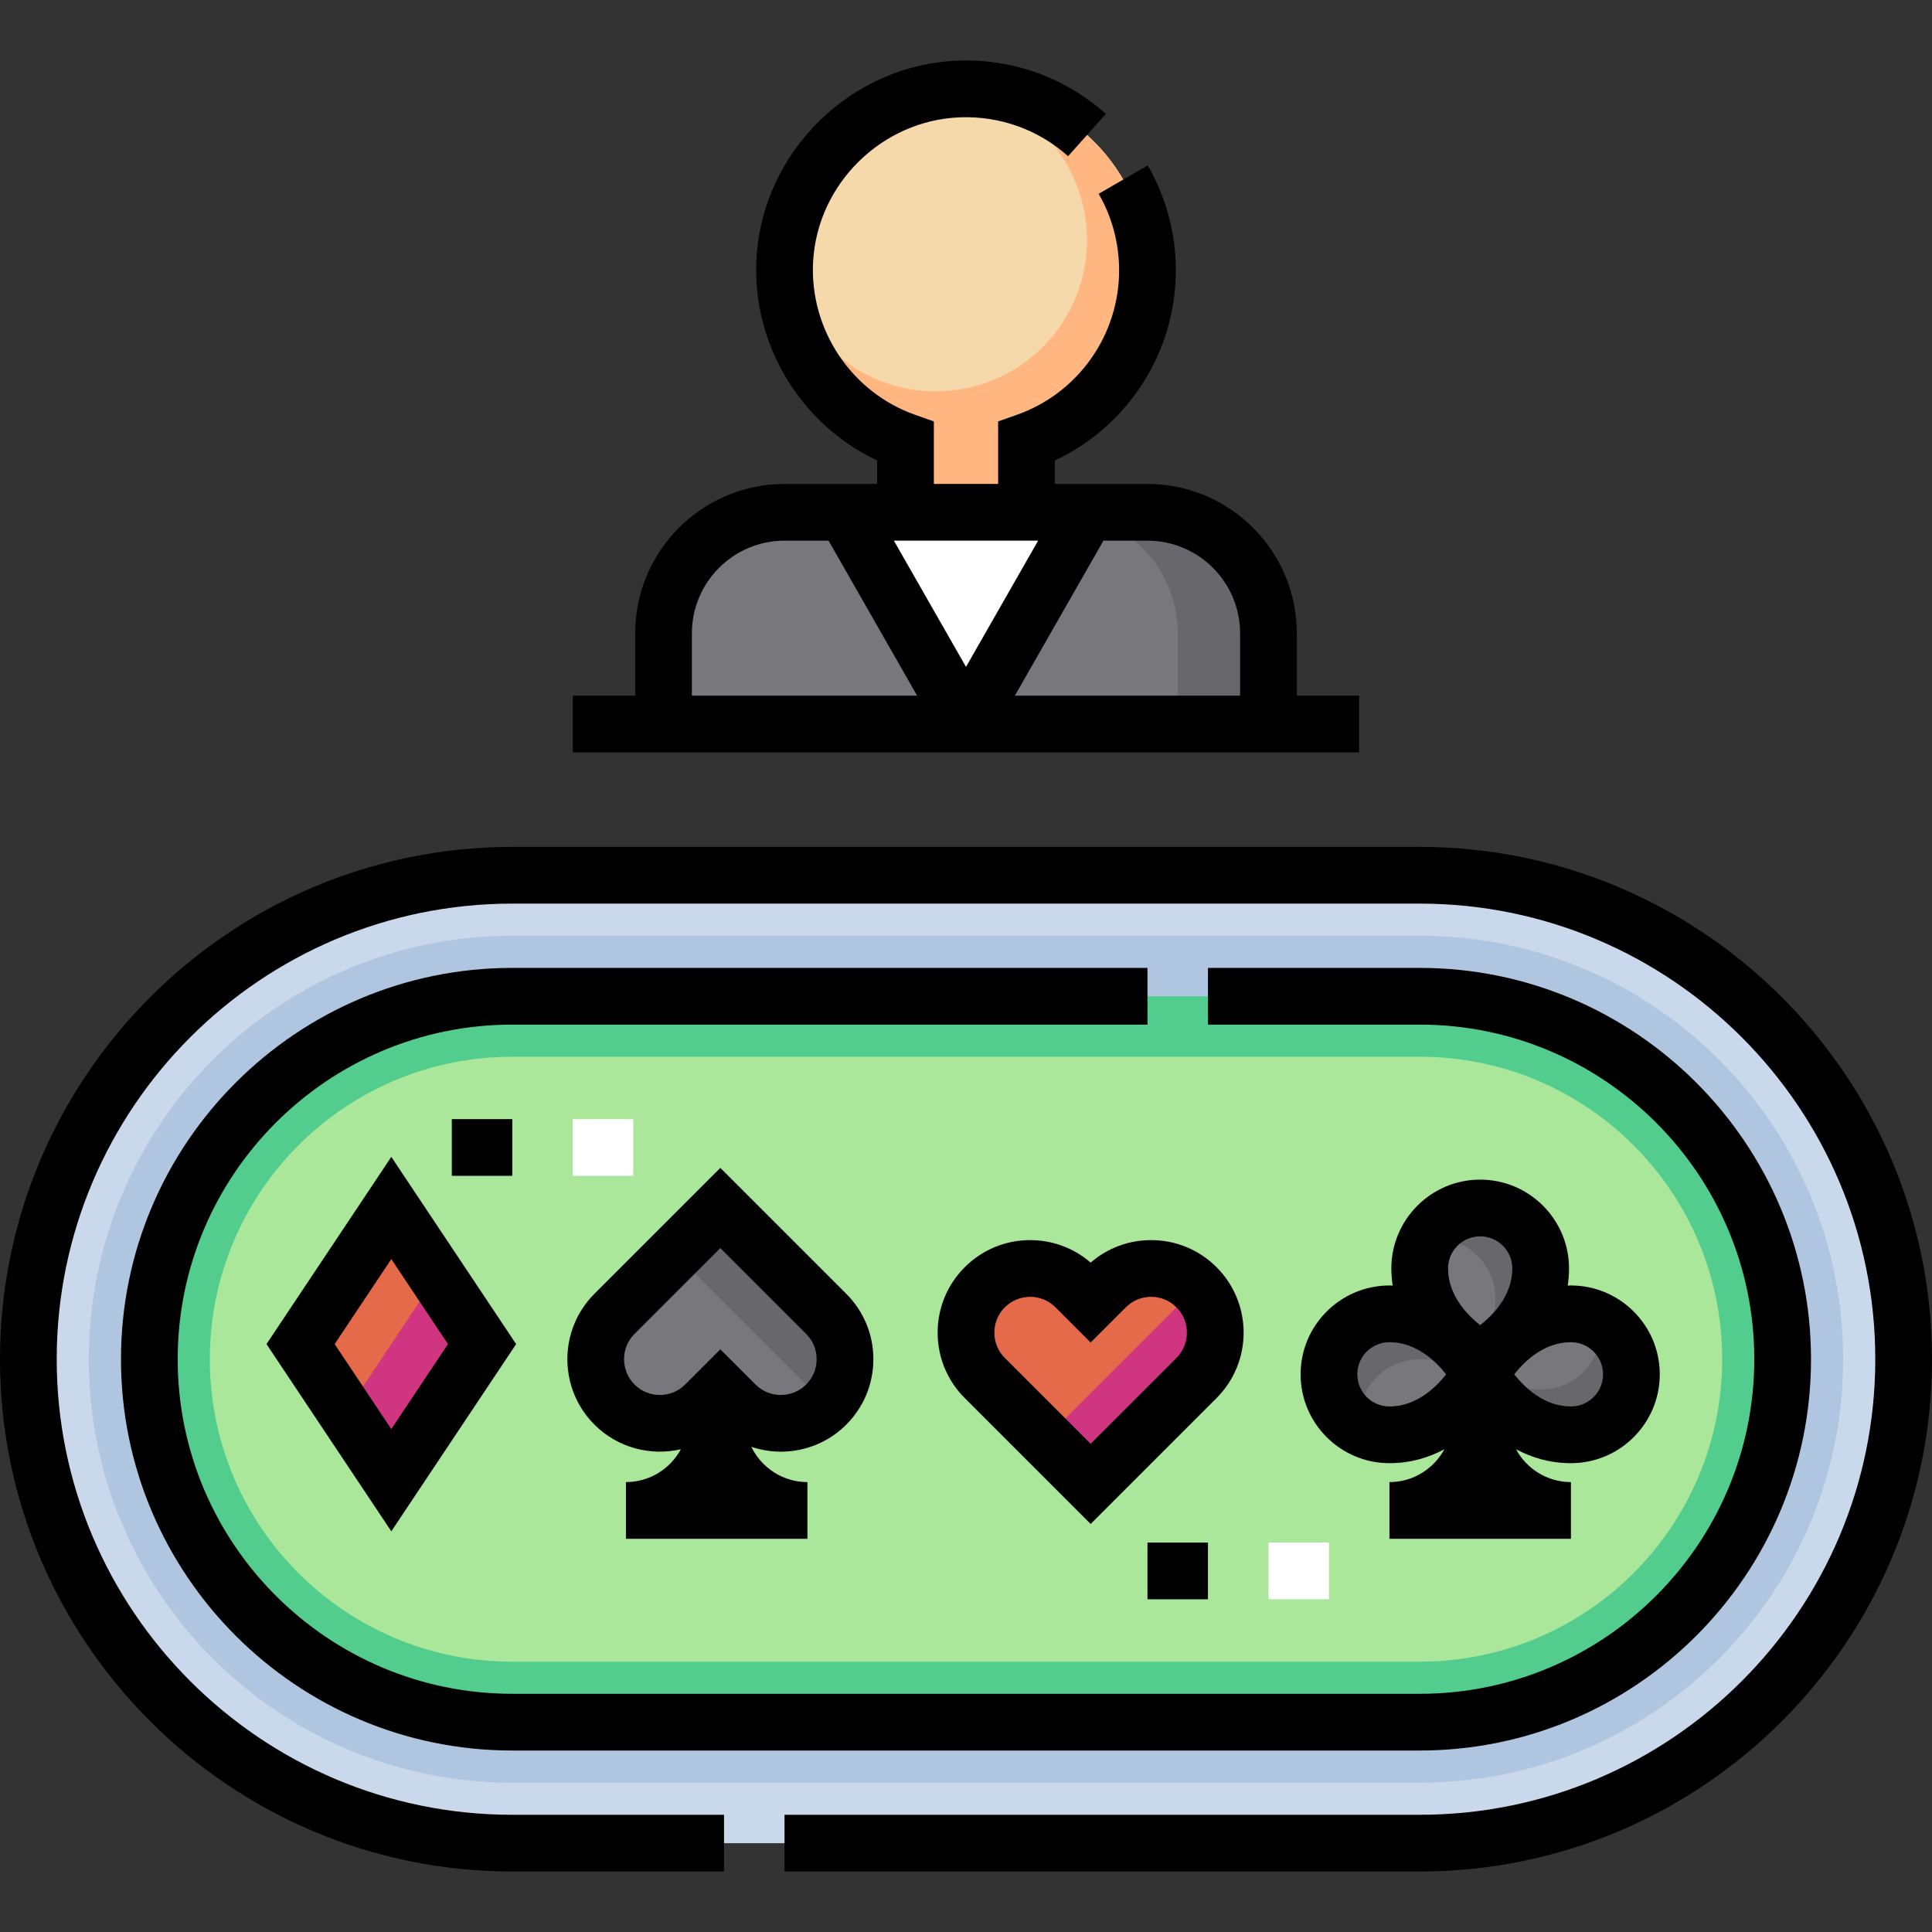 <svg id="Layer_1" enable-background="new 0 0 511 511" height="512" viewBox="0 0 511 511" width="512" xmlns="http://www.w3.org/2000/svg"><rect x="0" y="0" width="511" height="511" fill="#333333" stroke="none"/><path d="m271.5 135.501h32c17.673 0 32 14.327 32 32v24h-160v-24c0-17.673 14.327-32 32-32h32v-18.732c-19.452-6.877-33.152-25.937-31.923-48.012 1.365-24.519 21.467-44.262 46.005-45.218 27.383-1.067 49.918 20.816 49.918 47.963 0 20.899-13.357 38.679-32 45.269z" fill="#f5d9ab"/><circle cx="255.5" cy="71.501" fill="#f5d9ab" r="48"/><path d="m255.5 23.501c-1.395 0-2.773.073-4.138.19 20.279 1.943 36.138 19.022 36.138 39.81 0 22.091-17.909 40-40 40-20.788 0-37.867-15.859-39.811-36.138-.116 1.365-.189 2.743-.189 4.138 0 26.51 21.49 48 48 48s48-21.49 48-48-21.49-48-48-48z" fill="#ffb680"/><path d="m239.5 111.501h32v24h-32z" fill="#ffb680"/><path d="m335.5 167.501v24h-160v-24c0-17.67 14.33-32 32-32h96c17.67 0 32 14.33 32 32z" fill="#78777c"/><path d="m303.5 135.501h-24c17.67 0 32 14.33 32 32v24h24v-24c0-17.67-14.33-32-32-32z" fill="#68676b"/><path d="m223.5 135.501 32 56 32-56z" fill="#fff"/><path d="m375.5 487.501h-240c-70.692 0-128-57.307-128-128 0-70.692 57.308-128 128-128h240c70.692 0 128 57.307 128 128 0 70.692-57.308 128-128 128z" fill="#cad8eb"/><path d="m375.5 471.501h-240c-61.856 0-112-50.144-112-112 0-61.856 50.144-112 112-112h240c61.856 0 112 50.144 112 112 0 61.856-50.144 112-112 112z" fill="#b0c5e0"/><path d="m375.5 455.501h-240c-53.019 0-96-42.981-96-96 0-53.019 42.981-96 96-96h240c53.019 0 96 42.981 96 96 0 53.019-42.981 96-96 96z" fill="#52cd8d"/><path d="m375.5 439.501h-240c-44.183 0-80-35.817-80-80 0-44.183 35.817-80 80-80h240c44.183 0 80 35.817 80 80 0 44.183-35.817 80-80 80z" fill="#aae79a"/><path d="m103.5 391.501-24-36 24-36 24 36z" fill="#e46a4a"/><path d="m127.5 355.503-24 36-12-18 24-36z" fill="#d03582"/><path d="m292.471 340.471-4 4-4-4c-6.627-6.627-17.372-6.627-24 0-6.627 6.627-6.627 17.373 0 24l28 28 28-28c6.628-6.627 6.628-17.373 0-24-6.628-6.627-17.373-6.627-24 0z" fill="#e46a4a"/><path d="m316.471 364.471-28 28-12-12 40-40c6.63 6.63 6.63 17.37 0 24z" fill="#d03582"/><path d="m194.527 371.501-4-4-4 4c-6.627 6.627-17.372 6.627-24 0-6.627-6.627-6.627-17.373 0-24l28-28 28 28c6.628 6.627 6.628 17.373 0 24-6.627 6.627-17.372 6.627-24 0z" fill="#78777c"/><path d="m218.527 347.501-28-28-12 12 40 40c6.631-6.63 6.631-17.37 0-24z" fill="#68676b"/><path d="m391.5 359.501s-16-8.25-16-24c0-8.837 7.163-16 16-16s16 7.163 16 16c0 15.75-16 24-16 24z" fill="#78777c"/><path d="m391.5 363.501s-8.25 16-24 16c-8.837 0-16-7.163-16-16s7.163-16 16-16c15.75 0 24 16 24 16z" fill="#78777c"/><path d="m359.626 377.419c-.075-.63-.126-1.268-.126-1.918 0-8.836 7.164-16 16-16 6.223 0 11.271 2.5 15.105 5.522.593-.939.895-1.522.895-1.522s-8.25-16-24-16c-8.836 0-16 7.164-16 16 0 5.971 3.278 11.169 8.126 13.918z" fill="#68676b"/><path d="m391.5 363.501s8.25 16 24 16c8.837 0 16-7.163 16-16s-7.163-16-16-16c-15.75 0-24 16-24 16z" fill="#78777c"/><path d="m391.5 363.501s8.25 16 24 16c8.837 0 16-7.163 16-16s-7.163-16-16-16c-15.75 0-24 16-24 16z" fill="#78777c"/><path d="m423.374 349.582c.075.63.126 1.268.126 1.919 0 8.836-7.164 16-16 16-6.223 0-11.271-2.501-15.105-5.522-.593.939-.895 1.522-.895 1.522s8.25 16 24 16c8.836 0 16-7.164 16-16 0-5.971-3.278-11.169-8.126-13.919z" fill="#68676b"/><path d="m377.582 327.627c.63-.075 1.268-.126 1.918-.126 8.836 0 16 7.164 16 16 0 6.223-2.5 11.271-5.522 15.105.939.593 1.522.895 1.522.895s16-8.25 16-24c0-8.836-7.164-16-16-16-5.971 0-11.169 3.278-13.918 8.126z" fill="#68676b"/><path d="m335.5 408.001h16v15h-16z" fill="#fff"/><path d="m359.5 184.001h-16.5v-16.5c0-21.78-17.72-39.5-39.5-39.5h-24.5v-6.207c19.342-9.044 32-28.626 32-50.293 0-9.756-2.569-19.353-7.429-27.755l-12.984 7.512c3.541 6.121 5.413 13.121 5.413 20.243 0 17.139-10.851 32.489-26.999 38.197l-5.001 1.768v16.535h-17v-16.536l-5-1.768c-16.855-5.959-27.932-22.623-26.936-40.523 1.146-20.584 18.193-37.338 38.809-38.142 10.595-.397 20.757 3.239 28.624 10.28l10.004-11.178c-10.783-9.651-24.705-14.669-39.212-14.091-28.262 1.101-51.631 24.072-53.202 52.296-1.264 22.695 11.656 43.942 31.912 53.448v6.213h-24.5c-21.78 0-39.5 17.72-39.5 39.5v16.5h-16.5v15h208v-14.999zm-176.5 0v-16.5c0-13.51 10.99-24.5 24.5-24.5h11.648l23.428 41zm53.424-41h38.153l-19.077 33.384zm91.576 41h-59.576l23.428-41h11.648c13.51 0 24.5 10.99 24.5 24.5z"/><path d="m375.5 224.001h-240c-74.715 0-135.5 60.785-135.5 135.5s60.785 135.5 135.5 135.5h56v-15h-56c-66.444 0-120.5-54.056-120.5-120.5s54.056-120.5 120.5-120.5h240c66.444 0 120.5 54.056 120.5 120.5s-54.056 120.5-120.5 120.5h-168.001v15h168.001c74.715 0 135.5-60.785 135.5-135.5s-60.785-135.5-135.5-135.5z"/><path d="m32 359.501c0 57.07 46.43 103.5 103.5 103.5h240c57.07 0 103.5-46.43 103.5-103.5s-46.43-103.5-103.5-103.5h-56v15h56c48.799 0 88.5 39.701 88.5 88.5s-39.701 88.5-88.5 88.5h-240c-48.799 0-88.5-39.701-88.5-88.5s39.701-88.5 88.5-88.5h168v-15h-168c-57.07 0-103.5 46.43-103.5 103.5z"/><path d="m70.486 355.501 33.014 49.521 33.014-49.521-33.014-49.521zm33.014 22.479-14.986-22.479 14.986-22.479 14.986 22.479z"/><path d="m321.774 335.168c-4.622-4.622-10.768-7.167-17.304-7.167-5.94 0-11.556 2.102-16 5.953-4.444-3.852-10.061-5.953-16-5.953-6.537 0-12.682 2.546-17.303 7.167-4.622 4.622-7.168 10.767-7.168 17.304 0 6.536 2.545 12.682 7.167 17.304l33.304 33.303 33.304-33.304c9.541-9.542 9.541-25.066 0-34.607zm-10.607 24-22.696 22.697-22.696-22.697c-1.789-1.789-2.774-4.167-2.774-6.696 0-2.53.985-4.908 2.774-6.697 1.788-1.789 4.166-2.773 6.696-2.773 2.529 0 4.907.985 6.696 2.774l9.304 9.303 9.304-9.303v-.001c1.788-1.789 4.166-2.773 6.696-2.773 2.529 0 4.907.985 6.696 2.774 3.692 3.691 3.692 9.7 0 13.392z"/><path d="m223.83 376.805c4.622-4.622 7.168-10.767 7.168-17.304s-2.546-12.682-7.167-17.304l-33.304-33.303-33.304 33.303c-9.541 9.541-9.541 25.066.001 34.607 6.192 6.191 14.9 8.354 22.859 6.51-2.79 5.167-8.255 8.686-14.527 8.686v15h48v-15c-6.527 0-12.164-3.82-14.839-9.333 2.53.849 5.168 1.292 7.811 1.292 6.266.001 12.533-2.385 17.302-7.154zm-24-10.608-9.303-9.303-9.304 9.303c-3.69 3.691-9.7 3.693-13.393 0-3.693-3.692-3.693-9.7 0-13.393l22.696-22.697 22.697 22.697c1.788 1.788 2.773 4.167 2.773 6.696s-.985 4.908-2.774 6.696c-3.69 3.693-9.699 3.695-13.392.001z"/><path d="m344 363.501c0 12.958 10.542 23.5 23.5 23.5 5.62 0 10.461-1.507 14.531-3.695-2.789 5.171-8.256 8.695-14.531 8.695v15h48v-15c-6.275 0-11.742-3.523-14.531-8.695 4.07 2.188 8.911 3.695 14.531 3.695 12.958 0 23.5-10.542 23.5-23.5s-10.542-23.5-23.5-23.5c-.287 0-.565.018-.847.025.217-1.45.347-2.954.347-4.525 0-12.958-10.542-23.5-23.5-23.5s-23.5 10.542-23.5 23.5c0 1.572.13 3.075.347 4.525-.283-.008-.56-.025-.847-.025-12.958 0-23.5 10.542-23.5 23.5zm71.5-8.5c4.686 0 8.5 3.814 8.5 8.5s-3.814 8.5-8.5 8.5c-7.042 0-12.213-4.968-15-8.505 2.779-3.526 7.948-8.495 15-8.495zm-24-28c4.686 0 8.5 3.814 8.5 8.5 0 7.042-4.968 12.213-8.505 15-3.526-2.779-8.495-7.948-8.495-15 0-4.687 3.814-8.5 8.5-8.5zm-9 36.505c-2.779 3.526-7.948 8.495-15 8.495-4.686 0-8.5-3.814-8.5-8.5s3.814-8.5 8.5-8.5c7.042 0 12.213 4.968 15 8.505z"/><path d="m303.5 408.001h16v15h-16z"/><path d="m119.5 296.001h16v15h-16z"/><path d="m151.5 296.001h16v15h-16z" fill="#fff"/></svg>